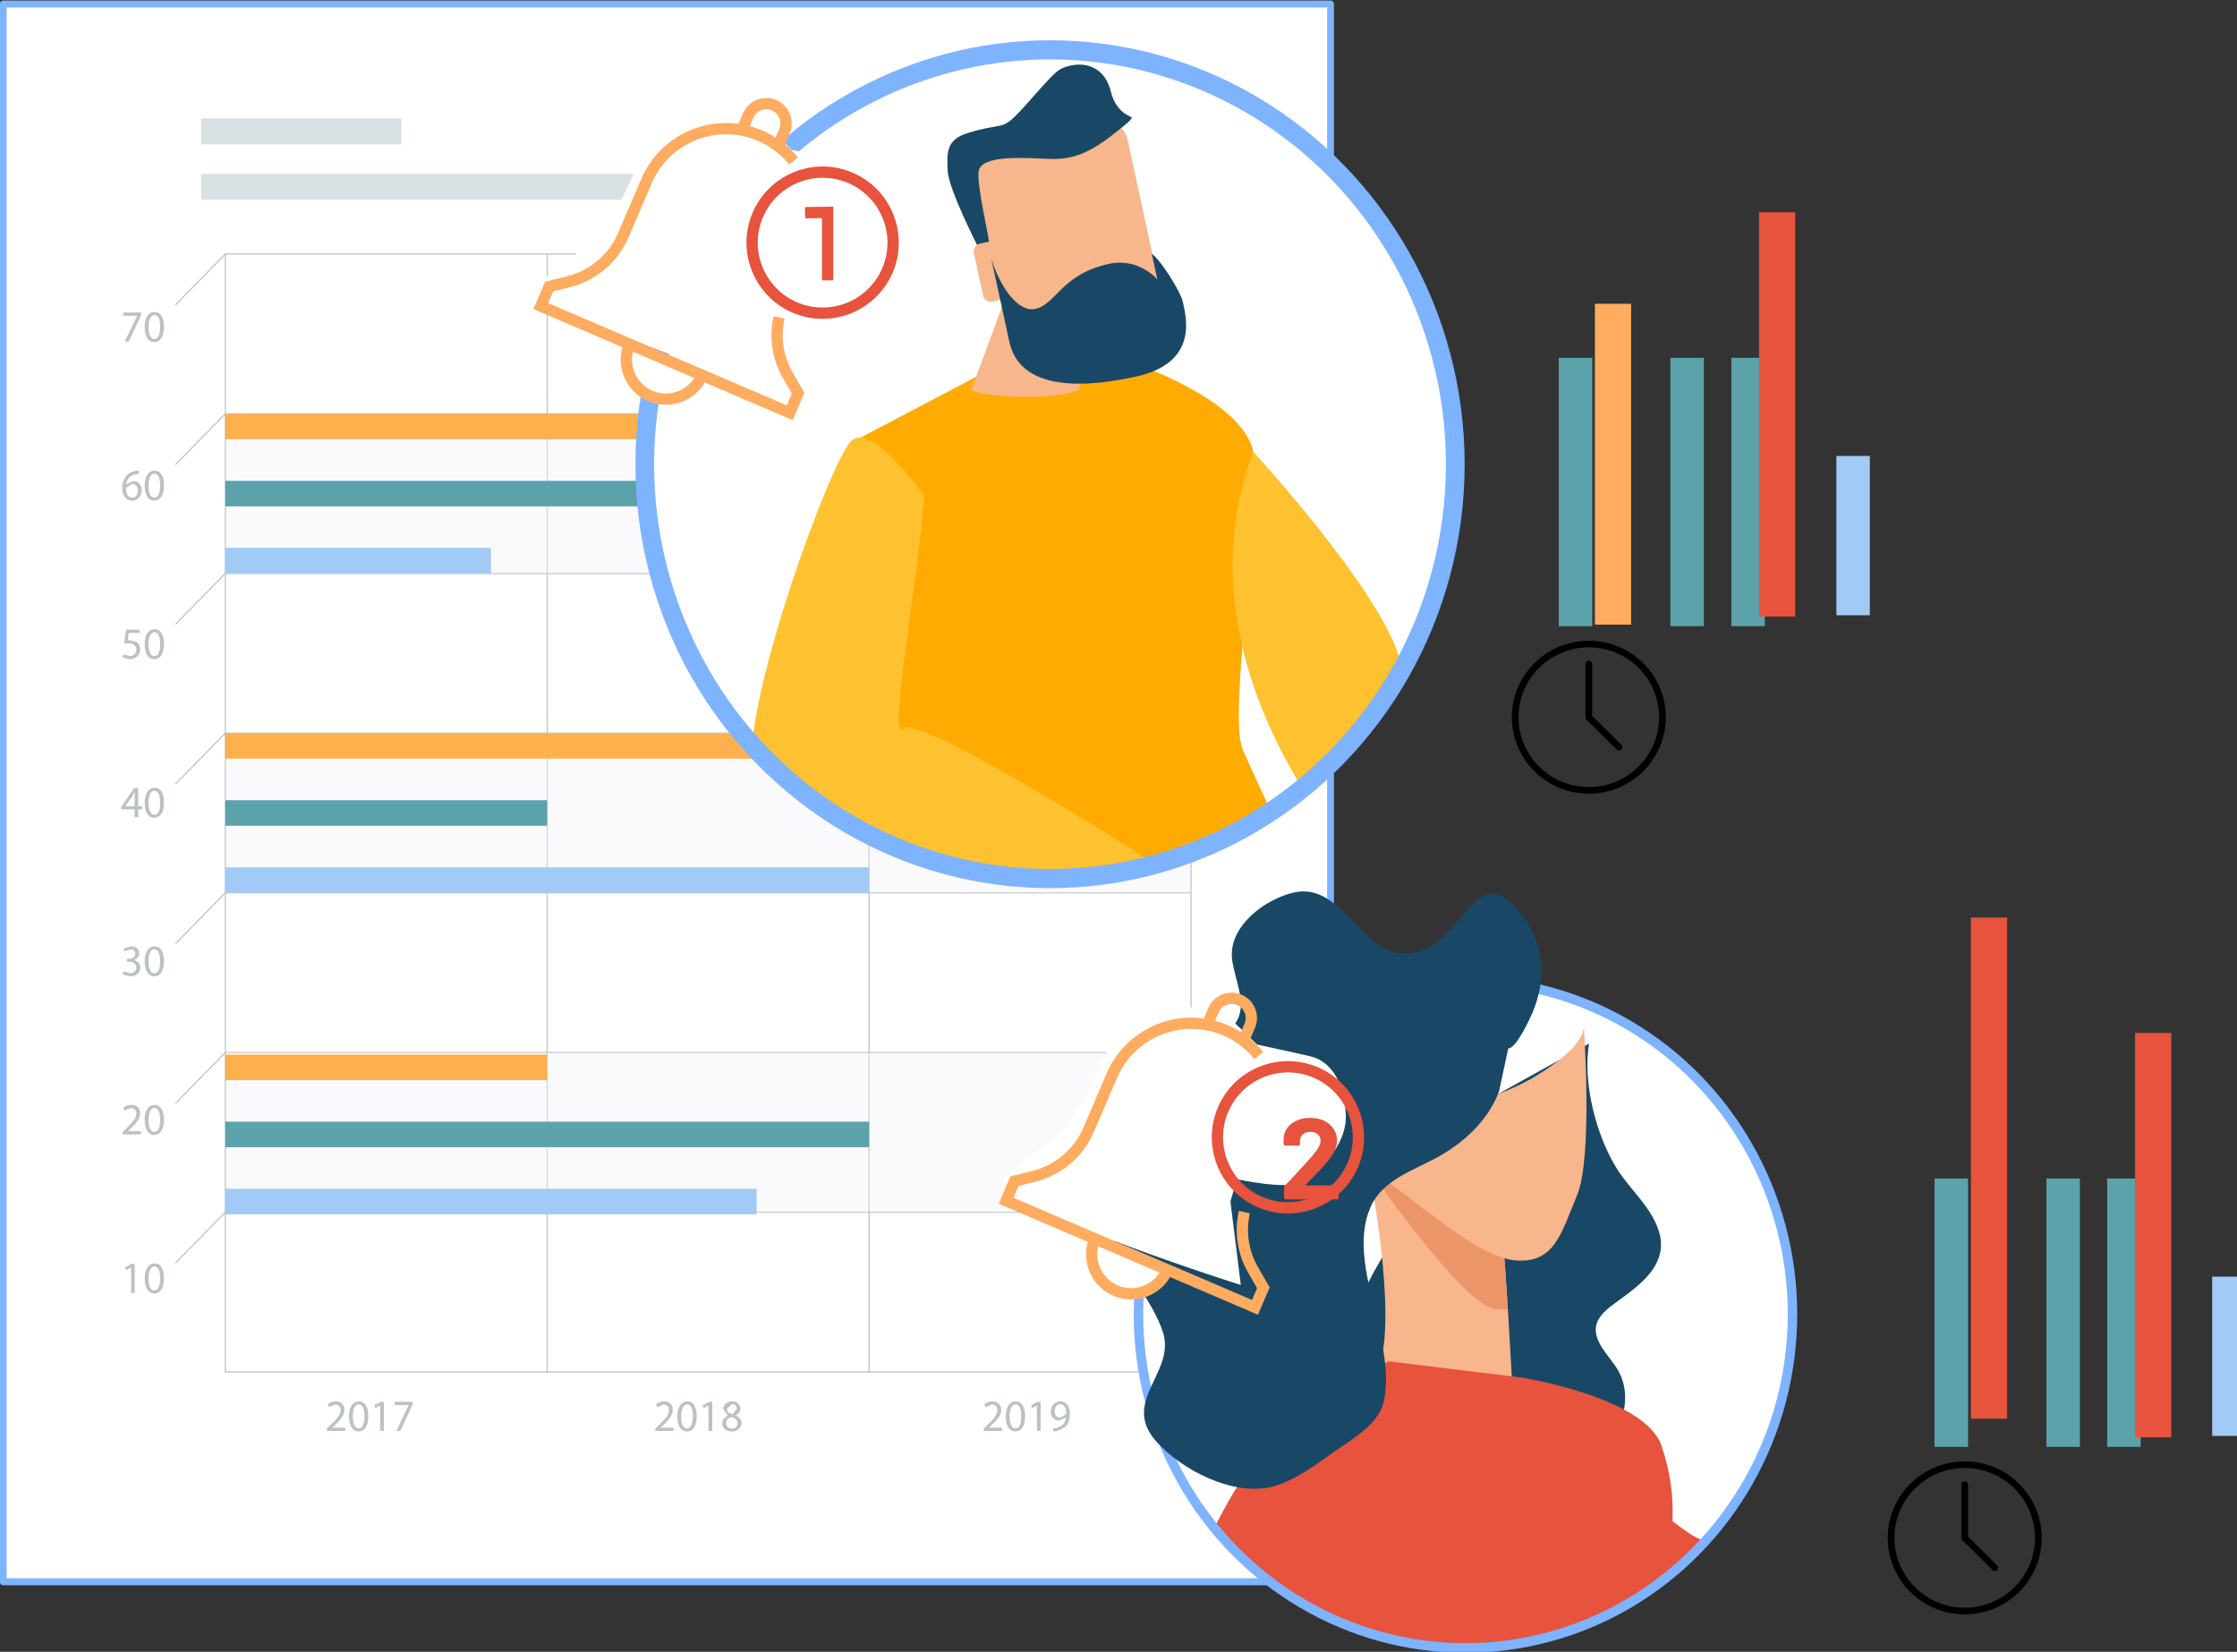 <?xml version="1.0" encoding="UTF-8" standalone="no"?>
<!DOCTYPE svg PUBLIC "-//W3C//DTD SVG 1.1//EN" "http://www.w3.org/Graphics/SVG/1.1/DTD/svg11.dtd">
<svg width="100%" height="100%" viewBox="0 0 1112 821" version="1.1" xmlns="http://www.w3.org/2000/svg" xmlns:xlink="http://www.w3.org/1999/xlink" xml:space="preserve" xmlns:serif="http://www.serif.com/" style="fill-rule:evenodd;clip-rule:evenodd;stroke-linejoin:round;stroke-miterlimit:2;">
    <rect x="0" y="0" width="1112" height="821" fill="#333333" stroke="none"/>
    <g transform="matrix(1,0,0,1,-46830.2,-30165.7)">
        <g transform="matrix(1,0,0,1,44997.1,29396.6)">
            <g transform="matrix(0.571,0,0,0.583,1657.82,1325.48)">
                <g>
                    <g transform="matrix(31.289,0,0,31.289,-15120.2,-15381.6)">
                        <rect x="493.143" y="461.206" width="36.931" height="42.989" style="fill:white;fill-rule:nonzero;stroke:rgb(126,179,255);stroke-width:0.19px;"/>
                    </g>
                    <g transform="matrix(31.289,0,0,31.289,-15120.2,-15381.6)">
                        <rect x="498.651" y="465.832" width="17.206" height="0.707" style="fill:rgb(217,225,228);fill-rule:nonzero;"/>
                    </g>
                    <g transform="matrix(31.289,0,0,31.289,-15120.2,-15381.6)">
                        <rect x="498.651" y="464.323" width="5.574" height="0.708" style="fill:rgb(217,225,228);fill-rule:nonzero;"/>
                    </g>
                    <g transform="matrix(31.289,0,0,31.289,-15120.2,-15381.6)">
                        <path d="M499.323,468.018L499.323,468.035L526.176,468.035L526.176,498.462L499.339,498.462L499.339,468.018L499.323,468.018L499.323,468.035L499.323,468.018L499.307,468.018L499.307,498.495L526.208,498.495L526.208,468.002L499.307,468.002L499.307,468.018L499.323,468.018Z" style="fill:rgb(186,194,198);fill-rule:nonzero;"/>
                    </g>
                    <g transform="matrix(31.289,0,0,31.289,-15120.2,-15381.6)">
                        <path d="M499.323,494.127L499.323,494.143L526.192,494.143L526.192,494.111L499.323,494.111L499.323,494.143L499.323,494.127L499.323,494.143L526.192,494.143L526.192,494.111L499.323,494.111L499.323,494.143L499.323,494.127Z" style="fill:rgb(186,194,198);fill-rule:nonzero;"/>
                    </g>
                    <g transform="matrix(31.289,0,0,31.289,-15120.2,-15381.6)">
                        <path d="M499.323,489.776L499.323,489.792L526.192,489.792L526.192,489.76L499.323,489.76L499.323,489.792L499.323,489.776L499.323,489.792L526.192,489.792L526.192,489.76L499.323,489.76L499.323,489.792L499.323,489.776Z" style="fill:rgb(186,194,198);fill-rule:nonzero;"/>
                    </g>
                    <g transform="matrix(31.289,0,0,31.289,-15120.2,-15381.6)">
                        <path d="M499.323,485.425L499.323,485.441L526.192,485.441L526.192,485.409L499.323,485.409L499.323,485.441L499.323,485.425L499.323,485.441L526.192,485.441L526.192,485.409L499.323,485.409L499.323,485.441L499.323,485.425Z" style="fill:rgb(186,194,198);fill-rule:nonzero;"/>
                    </g>
                    <g transform="matrix(31.289,0,0,31.289,-15120.2,-15381.6)">
                        <path d="M499.323,481.073L499.323,481.089L526.192,481.089L526.192,481.057L499.323,481.057L499.323,481.089L499.323,481.073L499.323,481.089L526.192,481.089L526.192,481.057L499.323,481.057L499.323,481.089L499.323,481.073Z" style="fill:rgb(186,194,198);fill-rule:nonzero;"/>
                    </g>
                    <g transform="matrix(31.289,0,0,31.289,-15120.2,-15381.6)">
                        <path d="M499.323,476.722L499.323,476.738L526.192,476.738L526.192,476.706L499.323,476.706L499.323,476.738L499.323,476.722L499.323,476.738L526.192,476.738L526.192,476.706L499.323,476.706L499.323,476.738L499.323,476.722Z" style="fill:rgb(186,194,198);fill-rule:nonzero;"/>
                    </g>
                    <g transform="matrix(31.289,0,0,31.289,-15120.2,-15381.6)">
                        <path d="M499.323,472.37L499.323,472.386L526.192,472.386L526.192,472.354L499.323,472.354L499.323,472.386L499.323,472.37L499.323,472.386L526.192,472.386L526.192,472.354L499.323,472.354L499.323,472.386L499.323,472.37Z" style="fill:rgb(186,194,198);fill-rule:nonzero;"/>
                    </g>
                    <g transform="matrix(31.289,0,0,31.289,-15120.2,-15381.6)">
                        <path d="M517.236,468.018L517.219,468.018L517.219,498.479L517.252,498.479L517.252,468.018L517.219,468.018L517.236,468.018L517.219,468.018L517.219,498.479L517.252,498.479L517.252,468.018L517.219,468.018L517.236,468.018Z" style="fill:rgb(186,194,198);fill-rule:nonzero;"/>
                    </g>
                    <g transform="matrix(31.289,0,0,31.289,-15120.2,-15381.6)">
                        <path d="M508.279,468.018L508.263,468.018L508.263,498.479L508.295,498.479L508.295,468.018L508.263,468.018L508.279,468.018L508.263,468.018L508.263,498.479L508.295,498.479L508.295,468.018L508.263,468.018L508.279,468.018Z" style="fill:rgb(186,194,198);fill-rule:nonzero;"/>
                    </g>
                    <g transform="matrix(31.289,0,0,31.289,-15120.2,-15381.6)">
                        <path d="M499.323,468.019L499.311,468.007L497.922,469.397L497.945,469.42L499.334,468.03L499.311,468.007L499.323,468.019L499.311,468.007L497.922,469.397L497.945,469.42L499.334,468.03L499.311,468.007L499.323,468.019Z" style="fill:rgb(186,194,198);fill-rule:nonzero;"/>
                    </g>
                    <g transform="matrix(31.289,0,0,31.289,-15120.2,-15381.6)">
                        <path d="M499.323,472.37L499.311,472.359L497.922,473.748L497.944,473.771L499.334,472.382L499.311,472.359L499.323,472.37L499.311,472.359L497.922,473.748L497.944,473.771L499.334,472.382L499.311,472.359L499.323,472.37Z" style="fill:rgb(186,194,198);fill-rule:nonzero;"/>
                    </g>
                    <g transform="matrix(31.289,0,0,31.289,-15120.2,-15381.6)">
                        <path d="M499.323,476.722L499.311,476.71L497.922,478.1L497.944,478.123L499.334,476.733L499.311,476.71L499.323,476.722L499.311,476.71L497.922,478.1L497.944,478.123L499.334,476.733L499.311,476.71L499.323,476.722Z" style="fill:rgb(186,194,198);fill-rule:nonzero;"/>
                    </g>
                    <g transform="matrix(31.289,0,0,31.289,-15120.2,-15381.6)">
                        <path d="M499.323,481.073L499.311,481.062L497.922,482.452L497.944,482.474L499.334,481.085L499.311,481.062L499.323,481.073L499.311,481.062L497.922,482.452L497.944,482.474L499.334,481.085L499.311,481.062L499.323,481.073Z" style="fill:rgb(186,194,198);fill-rule:nonzero;"/>
                    </g>
                    <g transform="matrix(31.289,0,0,31.289,-15120.2,-15381.6)">
                        <path d="M499.323,485.425L499.311,485.413L497.922,486.803L497.944,486.826L499.334,485.436L499.311,485.413L499.323,485.425L499.311,485.413L497.922,486.803L497.944,486.826L499.334,485.436L499.311,485.413L499.323,485.425Z" style="fill:rgb(186,194,198);fill-rule:nonzero;"/>
                    </g>
                    <g transform="matrix(31.289,0,0,31.289,-15120.2,-15381.6)">
                        <path d="M499.323,489.776L499.311,489.765L497.922,491.154L497.944,491.177L499.334,489.788L499.311,489.765L499.323,489.776L499.311,489.765L497.922,491.154L497.944,491.177L499.334,489.788L499.311,489.765L499.323,489.776Z" style="fill:rgb(186,194,198);fill-rule:nonzero;"/>
                    </g>
                    <g transform="matrix(31.289,0,0,31.289,-15120.2,-15381.6)">
                        <path d="M499.323,494.127L499.311,494.116L497.922,495.505L497.944,495.528L499.334,494.138L499.311,494.116L499.323,494.127L499.311,494.116L497.922,495.505L497.944,495.528L499.334,494.138L499.311,494.116L499.323,494.127Z" style="fill:rgb(186,194,198);fill-rule:nonzero;"/>
                    </g>
                    <g transform="matrix(31.289,0,0,31.289,-15120.2,-15381.6)">
                        <path d="M496.7,495.635L496.697,495.635L496.56,495.709L496.539,495.627L496.712,495.534L496.804,495.534L496.804,496.328L496.7,496.328L496.7,495.635Z" style="fill:rgb(186,194,198);fill-rule:nonzero;"/>
                    </g>
                    <g transform="matrix(31.289,0,0,31.289,-15120.2,-15381.6)">
                        <path d="M497.187,495.935C497.187,496.142 497.25,496.259 497.348,496.259C497.458,496.259 497.51,496.13 497.51,495.928C497.51,495.732 497.46,495.604 497.349,495.604C497.255,495.604 497.187,495.719 497.187,495.935ZM497.617,495.923C497.617,496.192 497.517,496.342 497.341,496.342C497.187,496.342 497.082,496.196 497.079,495.934C497.079,495.668 497.194,495.521 497.355,495.521C497.522,495.521 497.617,495.67 497.617,495.923Z" style="fill:rgb(186,194,198);fill-rule:nonzero;"/>
                    </g>
                    <g transform="matrix(31.289,0,0,31.289,-15120.2,-15381.6)">
                        <path d="M496.467,492.008L496.467,491.942L496.551,491.86C496.754,491.668 496.845,491.565 496.846,491.445C496.846,491.365 496.808,491.29 496.689,491.29L496.521,491.357L496.486,491.282C496.542,491.235 496.62,491.201 496.711,491.201C496.882,491.201 496.954,491.318 496.954,491.432C496.954,491.578 496.848,491.697 496.68,491.858L496.617,491.917L496.617,491.919L496.974,491.919L496.974,492.008L496.467,492.008Z" style="fill:rgb(186,194,198);fill-rule:nonzero;"/>
                    </g>
                    <g transform="matrix(31.289,0,0,31.289,-15120.2,-15381.6)">
                        <path d="M497.187,491.615C497.187,491.821 497.25,491.938 497.348,491.938C497.458,491.938 497.51,491.811 497.51,491.607C497.51,491.412 497.46,491.284 497.349,491.284C497.255,491.284 497.187,491.399 497.187,491.615ZM497.617,491.603C497.617,491.873 497.517,492.021 497.341,492.021C497.187,492.021 497.082,491.876 497.079,491.614C497.079,491.348 497.194,491.201 497.355,491.201C497.522,491.201 497.617,491.351 497.617,491.603Z" style="fill:rgb(186,194,198);fill-rule:nonzero;"/>
                    </g>
                    <g transform="matrix(31.289,0,0,31.289,-15120.2,-15381.6)">
                        <path d="M496.492,487.563L496.668,487.613C496.806,487.613 496.849,487.525 496.848,487.46C496.846,487.349 496.746,487.301 496.643,487.301L496.583,487.301L496.583,487.221L496.643,487.221C496.721,487.221 496.82,487.181 496.82,487.086C496.82,487.022 496.779,486.967 496.68,486.967L496.521,487.02L496.494,486.941L496.701,486.88C496.857,486.88 496.928,486.973 496.928,487.069C496.928,487.151 496.879,487.221 496.782,487.256L496.782,487.259C496.879,487.278 496.958,487.352 496.958,487.462C496.958,487.589 496.86,487.7 496.669,487.7L496.463,487.646L496.492,487.563Z" style="fill:rgb(186,194,198);fill-rule:nonzero;"/>
                    </g>
                    <g transform="matrix(31.289,0,0,31.289,-15120.2,-15381.6)">
                        <path d="M497.187,487.294C497.187,487.5 497.25,487.617 497.348,487.617C497.458,487.617 497.51,487.489 497.51,487.286C497.51,487.091 497.46,486.963 497.349,486.963C497.255,486.963 497.187,487.078 497.187,487.294ZM497.617,487.281C497.617,487.552 497.517,487.7 497.341,487.7C497.187,487.7 497.082,487.555 497.079,487.293C497.079,487.026 497.194,486.88 497.355,486.88C497.522,486.88 497.617,487.029 497.617,487.281Z" style="fill:rgb(186,194,198);fill-rule:nonzero;"/>
                    </g>
                    <g transform="matrix(31.289,0,0,31.289,-15120.2,-15381.6)">
                        <path d="M496.799,483.066L496.799,482.802L496.803,482.677L496.799,482.677L496.733,482.794L496.539,483.063L496.539,483.066L496.799,483.066ZM496.799,483.366L496.799,483.15L496.43,483.15L496.43,483.08L496.784,482.573L496.9,482.573L496.9,483.066L497.011,483.066L497.011,483.15L496.9,483.15L496.9,483.366L496.799,483.366Z" style="fill:rgb(186,194,198);fill-rule:nonzero;"/>
                    </g>
                    <g transform="matrix(31.289,0,0,31.289,-15120.2,-15381.6)">
                        <path d="M497.187,482.974C497.187,483.18 497.25,483.297 497.348,483.297C497.458,483.297 497.51,483.169 497.51,482.966C497.51,482.771 497.46,482.643 497.349,482.643C497.255,482.643 497.187,482.758 497.187,482.974ZM497.617,482.961C497.617,483.231 497.517,483.38 497.341,483.38C497.187,483.38 497.082,483.234 497.079,482.973C497.079,482.706 497.194,482.56 497.355,482.56C497.522,482.56 497.617,482.709 497.617,482.961Z" style="fill:rgb(186,194,198);fill-rule:nonzero;"/>
                    </g>
                    <g transform="matrix(31.289,0,0,31.289,-15120.2,-15381.6)">
                        <path d="M496.94,478.343L496.638,478.343L496.607,478.547L496.672,478.542L496.843,478.585C496.905,478.62 496.957,478.688 496.957,478.789C496.957,478.943 496.833,479.06 496.661,479.06L496.463,479.011L496.49,478.929L496.66,478.973C496.761,478.973 496.848,478.907 496.848,478.801C496.846,478.698 496.778,478.625 496.62,478.625L496.509,478.634L496.561,478.253L496.94,478.253L496.94,478.343Z" style="fill:rgb(186,194,198);fill-rule:nonzero;"/>
                    </g>
                    <g transform="matrix(31.289,0,0,31.289,-15120.2,-15381.6)">
                        <path d="M497.187,478.653C497.187,478.859 497.25,478.977 497.348,478.977C497.458,478.977 497.51,478.849 497.51,478.646C497.51,478.45 497.46,478.322 497.349,478.322C497.255,478.322 497.187,478.438 497.187,478.653ZM497.617,478.641C497.617,478.911 497.517,479.06 497.341,479.06C497.187,479.06 497.082,478.914 497.079,478.652C497.079,478.386 497.194,478.239 497.355,478.239C497.522,478.239 497.617,478.389 497.617,478.641Z" style="fill:rgb(186,194,198);fill-rule:nonzero;"/>
                    </g>
                    <g transform="matrix(31.289,0,0,31.289,-15120.2,-15381.6)">
                        <path d="M496.889,474.466C496.889,474.352 496.825,474.283 496.726,474.283L496.572,474.381L496.56,474.429C496.562,474.56 496.622,474.656 496.734,474.656C496.827,474.656 496.889,474.579 496.889,474.466ZM496.92,474.008L496.839,474.013C496.671,474.041 496.582,474.164 496.563,474.295L496.567,474.295L496.758,474.203C496.899,474.203 496.998,474.305 496.998,474.459C496.998,474.604 496.899,474.739 496.734,474.739C496.564,474.739 496.454,474.607 496.454,474.4C496.454,474.244 496.509,474.121 496.587,474.043C496.654,473.979 496.742,473.938 496.841,473.926L496.92,473.92L496.92,474.008Z" style="fill:rgb(186,194,198);fill-rule:nonzero;"/>
                    </g>
                    <g transform="matrix(31.289,0,0,31.289,-15120.2,-15381.6)">
                        <path d="M497.187,474.332C497.187,474.539 497.25,474.656 497.348,474.656C497.458,474.656 497.51,474.527 497.51,474.325C497.51,474.13 497.46,474.002 497.349,474.002C497.255,474.002 497.187,474.116 497.187,474.332ZM497.617,474.32C497.617,474.59 497.517,474.739 497.341,474.739C497.187,474.739 497.082,474.594 497.079,474.331C497.079,474.065 497.194,473.919 497.355,473.919C497.522,473.919 497.617,474.067 497.617,474.32Z" style="fill:rgb(186,194,198);fill-rule:nonzero;"/>
                    </g>
                    <g transform="matrix(31.289,0,0,31.289,-15120.2,-15381.6)">
                        <path d="M496.982,469.611L496.982,469.682L496.637,470.404L496.525,470.404L496.87,469.703L496.87,469.7L496.481,469.7L496.481,469.611L496.982,469.611Z" style="fill:rgb(186,194,198);fill-rule:nonzero;"/>
                    </g>
                    <g transform="matrix(31.289,0,0,31.289,-15120.2,-15381.6)">
                        <path d="M497.187,470.012C497.187,470.218 497.25,470.335 497.348,470.335C497.458,470.335 497.51,470.207 497.51,470.004C497.51,469.809 497.46,469.681 497.349,469.681C497.255,469.681 497.187,469.796 497.187,470.012ZM497.617,469.999C497.617,470.27 497.517,470.418 497.341,470.418C497.187,470.418 497.082,470.272 497.079,470.011C497.079,469.744 497.194,469.598 497.355,469.598C497.522,469.598 497.617,469.747 497.617,469.999Z" style="fill:rgb(186,194,198);fill-rule:nonzero;"/>
                    </g>
                    <g transform="matrix(31.289,0,0,31.289,-15120.2,-15381.6)">
                        <path d="M502.151,500.087L502.151,500.021L502.235,499.939C502.438,499.746 502.529,499.644 502.531,499.524C502.531,499.443 502.492,499.369 502.374,499.369L502.205,499.437L502.171,499.36C502.226,499.314 502.304,499.28 502.396,499.28C502.566,499.28 502.638,499.397 502.638,499.511C502.638,499.657 502.532,499.775 502.365,499.937L502.301,499.995L502.301,499.998L502.658,499.998L502.658,500.087L502.151,500.087Z" style="fill:rgb(186,194,198);fill-rule:nonzero;"/>
                    </g>
                    <g transform="matrix(31.289,0,0,31.289,-15120.2,-15381.6)">
                        <path d="M502.871,499.693C502.871,499.9 502.934,500.018 503.032,500.018C503.142,500.018 503.194,499.889 503.194,499.687C503.194,499.491 503.145,499.363 503.033,499.363C502.939,499.363 502.871,499.478 502.871,499.693ZM503.302,499.682C503.302,499.951 503.202,500.101 503.026,500.101C502.871,500.101 502.766,499.955 502.763,499.692C502.763,499.427 502.878,499.28 503.039,499.28C503.207,499.28 503.302,499.429 503.302,499.682Z" style="fill:rgb(186,194,198);fill-rule:nonzero;"/>
                    </g>
                    <g transform="matrix(31.289,0,0,31.289,-15120.2,-15381.6)">
                        <path d="M503.631,499.394L503.629,499.394L503.491,499.468L503.47,499.386L503.643,499.293L503.735,499.293L503.735,500.087L503.631,500.087L503.631,499.394Z" style="fill:rgb(186,194,198);fill-rule:nonzero;"/>
                    </g>
                    <g transform="matrix(31.289,0,0,31.289,-15120.2,-15381.6)">
                        <path d="M504.537,499.293L504.537,499.364L504.191,500.087L504.08,500.087L504.424,499.385L504.424,499.383L504.036,499.383L504.036,499.293L504.537,499.293Z" style="fill:rgb(186,194,198);fill-rule:nonzero;"/>
                    </g>
                    <g transform="matrix(31.289,0,0,31.289,-15120.2,-15381.6)">
                        <path d="M511.288,500.087L511.288,500.021L511.373,499.939C511.575,499.746 511.667,499.644 511.668,499.524C511.668,499.443 511.629,499.369 511.511,499.369L511.342,499.437L511.308,499.36C511.363,499.314 511.441,499.28 511.533,499.28C511.704,499.28 511.775,499.397 511.775,499.511C511.775,499.657 511.669,499.775 511.502,499.937L511.438,499.995L511.438,499.998L511.795,499.998L511.795,500.087L511.288,500.087Z" style="fill:rgb(186,194,198);fill-rule:nonzero;"/>
                    </g>
                    <g transform="matrix(31.289,0,0,31.289,-15120.2,-15381.6)">
                        <path d="M512.008,499.693C512.008,499.9 512.07,500.018 512.169,500.018C512.279,500.018 512.331,499.889 512.331,499.687C512.331,499.491 512.281,499.363 512.169,499.363C512.076,499.363 512.008,499.478 512.008,499.693ZM512.439,499.682C512.439,499.951 512.339,500.101 512.163,500.101C512.008,500.101 511.903,499.955 511.9,499.692C511.9,499.427 512.016,499.28 512.176,499.28C512.344,499.28 512.439,499.429 512.439,499.682Z" style="fill:rgb(186,194,198);fill-rule:nonzero;"/>
                    </g>
                    <g transform="matrix(31.289,0,0,31.289,-15120.2,-15381.6)">
                        <path d="M512.768,499.394L512.766,499.394L512.628,499.468L512.607,499.386L512.78,499.293L512.872,499.293L512.872,500.087L512.768,500.087L512.768,499.394Z" style="fill:rgb(186,194,198);fill-rule:nonzero;"/>
                    </g>
                    <g transform="matrix(31.289,0,0,31.289,-15120.2,-15381.6)">
                        <path d="M513.28,499.483C513.28,499.563 513.34,499.605 513.432,499.63L513.552,499.486C513.552,499.423 513.515,499.356 513.418,499.356L513.28,499.483ZM513.576,499.881C513.576,499.784 513.508,499.737 513.401,499.707C513.309,499.734 513.258,499.795 513.258,499.871C513.255,499.951 513.315,500.022 513.417,500.022C513.513,500.022 513.576,499.962 513.576,499.881ZM513.149,499.886C513.149,499.785 513.208,499.715 513.306,499.673L513.305,499.669L513.179,499.491C513.179,499.365 513.284,499.28 513.425,499.28C513.578,499.28 513.655,499.376 513.655,499.476C513.655,499.542 513.622,499.614 513.525,499.661L513.525,499.664C513.624,499.703 513.685,499.773 513.685,499.869C513.685,500.008 513.565,500.101 513.414,500.101C513.249,500.101 513.149,500.001 513.149,499.886Z" style="fill:rgb(186,194,198);fill-rule:nonzero;"/>
                    </g>
                    <g transform="matrix(31.289,0,0,31.289,-15120.2,-15381.6)">
                        <path d="M520.425,500.087L520.425,500.021L520.508,499.939C520.711,499.746 520.804,499.644 520.805,499.524C520.805,499.443 520.766,499.369 520.646,499.369L520.479,499.437L520.445,499.36C520.5,499.314 520.578,499.28 520.669,499.28C520.84,499.28 520.912,499.397 520.912,499.511C520.912,499.657 520.806,499.775 520.638,499.937L520.575,499.995L520.575,499.998L520.932,499.998L520.932,500.087L520.425,500.087Z" style="fill:rgb(186,194,198);fill-rule:nonzero;"/>
                    </g>
                    <g transform="matrix(31.289,0,0,31.289,-15120.2,-15381.6)">
                        <path d="M521.145,499.693C521.145,499.9 521.208,500.018 521.306,500.018C521.416,500.018 521.468,499.889 521.468,499.687C521.468,499.491 521.418,499.363 521.307,499.363C521.213,499.363 521.145,499.478 521.145,499.693ZM521.576,499.682C521.576,499.951 521.476,500.101 521.3,500.101C521.145,500.101 521.039,499.955 521.038,499.692C521.038,499.427 521.151,499.28 521.313,499.28C521.479,499.28 521.576,499.429 521.576,499.682Z" style="fill:rgb(186,194,198);fill-rule:nonzero;"/>
                    </g>
                    <g transform="matrix(31.289,0,0,31.289,-15120.2,-15381.6)">
                        <path d="M521.905,499.394L521.903,499.394L521.765,499.468L521.744,499.386L521.917,499.293L522.008,499.293L522.008,500.087L521.905,500.087L521.905,499.394Z" style="fill:rgb(186,194,198);fill-rule:nonzero;"/>
                    </g>
                    <g transform="matrix(31.289,0,0,31.289,-15120.2,-15381.6)">
                        <path d="M522.396,499.555C522.396,499.653 522.456,499.723 522.549,499.723L522.705,499.64L522.715,499.601C522.715,499.466 522.664,499.361 522.552,499.361C522.461,499.361 522.396,499.442 522.396,499.555ZM522.357,500.011L522.443,500.008L522.61,499.931C522.663,499.883 522.7,499.813 522.715,499.72L522.711,499.72L522.525,499.805C522.382,499.805 522.291,499.697 522.291,499.562C522.291,499.412 522.399,499.28 522.562,499.28C522.724,499.28 522.823,499.412 522.823,499.614C522.823,499.789 522.765,499.911 522.687,499.986L522.456,500.093L522.357,500.099L522.357,500.011Z" style="fill:rgb(186,194,198);fill-rule:nonzero;"/>
                    </g>
                    <g transform="matrix(31.289,0,0,31.289,-15120.2,-15381.6)">
                        <rect x="517.252" y="472.386" width="8.924" height="4.32" style="fill:rgb(250,250,253);fill-rule:nonzero;"/>
                    </g>
                    <g transform="matrix(31.289,0,0,31.289,-15120.2,-15381.6)">
                        <path d="M526.192,476.722L526.192,476.706L526.176,476.706L526.176,472.386L526.192,472.386L526.192,472.37L526.192,476.722Z" style="fill:rgb(210,215,217);fill-rule:nonzero;"/>
                    </g>
                    <g transform="matrix(31.289,0,0,31.289,-15120.2,-15381.6)">
                        <path d="M517.219,476.706L508.295,476.706L508.295,472.386L517.219,472.386L517.219,476.706ZM508.263,476.706L499.339,476.706L499.339,472.386L508.263,472.386L508.263,476.706Z" style="fill:rgb(250,250,253);fill-rule:nonzero;"/>
                    </g>
                    <g transform="matrix(31.289,0,0,31.289,-15120.2,-15381.6)">
                        <path d="M499.339,476.706L499.323,476.706L499.323,472.393L499.329,472.386L499.339,472.386L499.339,476.706Z" style="fill:rgb(210,215,217);fill-rule:nonzero;"/>
                    </g>
                    <g transform="matrix(31.289,0,0,31.289,-15120.2,-15381.6)">
                        <path d="M526.192,476.722L517.252,476.722L517.252,476.706L526.192,476.706L526.192,476.722ZM517.219,476.722L508.295,476.722L508.295,476.706L517.219,476.706L517.219,476.722ZM508.263,476.722L499.323,476.722L499.323,476.706L508.263,476.706L508.263,476.722Z" style="fill:rgb(210,215,217);fill-rule:nonzero;"/>
                    </g>
                    <g transform="matrix(31.289,0,0,31.289,-15120.2,-15381.6)">
                        <path d="M526.192,472.386L517.252,472.386L517.252,472.37L526.192,472.37L526.192,472.386ZM517.219,472.386L508.295,472.386L508.295,472.37L517.219,472.37L517.219,472.386ZM508.263,472.386L499.329,472.386L499.334,472.382L499.323,472.37L508.263,472.37L508.263,472.386Z" style="fill:rgb(210,215,217);fill-rule:nonzero;"/>
                    </g>
                    <g transform="matrix(31.289,0,0,31.289,-15120.2,-15381.6)">
                        <path d="M517.252,476.722L517.219,476.722L517.219,472.37L517.252,472.37L517.252,476.722Z" style="fill:rgb(210,215,217);fill-rule:nonzero;"/>
                    </g>
                    <g transform="matrix(31.289,0,0,31.289,-15120.2,-15381.6)">
                        <path d="M508.295,476.722L508.263,476.722L508.263,472.37L508.295,472.37L508.295,476.722Z" style="fill:rgb(210,215,217);fill-rule:nonzero;"/>
                    </g>
                    <g transform="matrix(31.289,0,0,31.289,-15120.2,-15381.6)">
                        <path d="M499.323,472.393L499.323,472.37L499.334,472.382L499.329,472.386L499.323,472.393Z" style="fill:rgb(210,215,217);fill-rule:nonzero;"/>
                    </g>
                    <g transform="matrix(31.289,0,0,31.289,-15120.2,-15381.6)">
                        <rect x="517.252" y="481.089" width="8.924" height="4.32" style="fill:rgb(250,250,253);fill-rule:nonzero;"/>
                    </g>
                    <g transform="matrix(31.289,0,0,31.289,-15120.2,-15381.6)">
                        <path d="M526.192,485.425L526.192,485.409L526.176,485.409L526.176,481.089L526.192,481.089L526.192,481.073L526.192,485.425Z" style="fill:rgb(210,215,217);fill-rule:nonzero;"/>
                    </g>
                    <g transform="matrix(31.289,0,0,31.289,-15120.2,-15381.6)">
                        <path d="M526.192,485.425L517.252,485.425L517.252,485.409L526.192,485.409L526.192,485.425Z" style="fill:rgb(210,215,217);fill-rule:nonzero;"/>
                    </g>
                    <g transform="matrix(31.289,0,0,31.289,-15120.2,-15381.6)">
                        <path d="M526.192,481.089L517.252,481.089L517.252,481.073L526.192,481.073L526.192,481.089Z" style="fill:rgb(210,215,217);fill-rule:nonzero;"/>
                    </g>
                    <g transform="matrix(31.289,0,0,31.289,-15120.2,-15381.6)">
                        <rect x="508.295" y="481.089" width="8.924" height="4.32" style="fill:rgb(250,250,253);fill-rule:nonzero;"/>
                    </g>
                    <g transform="matrix(31.289,0,0,31.289,-15120.2,-15381.6)">
                        <rect x="508.295" y="485.409" width="8.924" height="0.016" style="fill:rgb(210,215,217);fill-rule:nonzero;"/>
                    </g>
                    <g transform="matrix(31.289,0,0,31.289,-15120.2,-15381.6)">
                        <rect x="508.295" y="481.073" width="8.924" height="0.016" style="fill:rgb(210,215,217);fill-rule:nonzero;"/>
                    </g>
                    <g transform="matrix(31.289,0,0,31.289,-15120.2,-15381.6)">
                        <rect x="499.339" y="481.089" width="8.924" height="4.32" style="fill:rgb(250,250,253);fill-rule:nonzero;"/>
                    </g>
                    <g transform="matrix(31.289,0,0,31.289,-15120.2,-15381.6)">
                        <path d="M499.339,485.409L499.323,485.409L499.323,481.096L499.329,481.089L499.339,481.089L499.339,485.409Z" style="fill:rgb(210,215,217);fill-rule:nonzero;"/>
                    </g>
                    <g transform="matrix(31.289,0,0,31.289,-15120.2,-15381.6)">
                        <path d="M508.263,485.425L499.323,485.425L499.323,485.409L508.263,485.409L508.263,485.425Z" style="fill:rgb(210,215,217);fill-rule:nonzero;"/>
                    </g>
                    <g transform="matrix(31.289,0,0,31.289,-15120.2,-15381.6)">
                        <path d="M508.263,481.089L499.329,481.089L499.334,481.085L499.323,481.073L508.263,481.073L508.263,481.089Z" style="fill:rgb(210,215,217);fill-rule:nonzero;"/>
                    </g>
                    <g transform="matrix(31.289,0,0,31.289,-15120.2,-15381.6)">
                        <path d="M517.252,485.425L517.219,485.425L517.219,481.073L517.252,481.073L517.252,485.425Z" style="fill:rgb(210,215,217);fill-rule:nonzero;"/>
                    </g>
                    <g transform="matrix(31.289,0,0,31.289,-15120.2,-15381.6)">
                        <path d="M508.295,485.425L508.263,485.425L508.263,481.073L508.295,481.073L508.295,485.425Z" style="fill:rgb(210,215,217);fill-rule:nonzero;"/>
                    </g>
                    <g transform="matrix(31.289,0,0,31.289,-15120.2,-15381.6)">
                        <path d="M499.323,481.096L499.323,481.073L499.334,481.085L499.329,481.089L499.323,481.096Z" style="fill:rgb(210,215,217);fill-rule:nonzero;"/>
                    </g>
                    <g transform="matrix(31.289,0,0,31.289,-15120.2,-15381.6)">
                        <rect x="517.252" y="489.792" width="8.924" height="4.319" style="fill:rgb(250,250,253);fill-rule:nonzero;"/>
                    </g>
                    <g transform="matrix(31.289,0,0,31.289,-15120.2,-15381.6)">
                        <path d="M526.192,494.127L526.192,494.111L526.176,494.111L526.176,489.792L526.192,489.792L526.192,489.776L526.192,494.127Z" style="fill:rgb(210,215,217);fill-rule:nonzero;"/>
                    </g>
                    <g transform="matrix(31.289,0,0,31.289,-15120.2,-15381.6)">
                        <path d="M526.192,494.127L517.252,494.127L517.252,494.111L526.192,494.111L526.192,494.127Z" style="fill:rgb(210,215,217);fill-rule:nonzero;"/>
                    </g>
                    <g transform="matrix(31.289,0,0,31.289,-15120.2,-15381.6)">
                        <path d="M526.192,489.792L517.252,489.792L517.252,489.776L526.192,489.776L526.192,489.792Z" style="fill:rgb(210,215,217);fill-rule:nonzero;"/>
                    </g>
                    <g transform="matrix(31.289,0,0,31.289,-15120.2,-15381.6)">
                        <rect x="508.295" y="489.792" width="8.924" height="4.319" style="fill:rgb(250,250,253);fill-rule:nonzero;"/>
                    </g>
                    <g transform="matrix(31.289,0,0,31.289,-15120.2,-15381.6)">
                        <rect x="508.295" y="494.111" width="8.924" height="0.016" style="fill:rgb(210,215,217);fill-rule:nonzero;"/>
                    </g>
                    <g transform="matrix(31.289,0,0,31.289,-15120.2,-15381.6)">
                        <rect x="508.295" y="489.776" width="8.924" height="0.016" style="fill:rgb(210,215,217);fill-rule:nonzero;"/>
                    </g>
                    <g transform="matrix(31.289,0,0,31.289,-15120.2,-15381.6)">
                        <rect x="499.339" y="489.792" width="8.924" height="4.319" style="fill:rgb(250,250,253);fill-rule:nonzero;"/>
                    </g>
                    <g transform="matrix(31.289,0,0,31.289,-15120.2,-15381.6)">
                        <path d="M499.339,494.111L499.323,494.111L499.323,489.799L499.329,489.792L499.339,489.792L499.339,494.111Z" style="fill:rgb(210,215,217);fill-rule:nonzero;"/>
                    </g>
                    <g transform="matrix(31.289,0,0,31.289,-15120.2,-15381.6)">
                        <path d="M508.263,494.127L499.323,494.127L499.323,494.111L508.263,494.111L508.263,494.127Z" style="fill:rgb(210,215,217);fill-rule:nonzero;"/>
                    </g>
                    <g transform="matrix(31.289,0,0,31.289,-15120.2,-15381.6)">
                        <path d="M508.263,489.792L499.329,489.792L499.334,489.788L499.323,489.776L508.263,489.776L508.263,489.792Z" style="fill:rgb(210,215,217);fill-rule:nonzero;"/>
                    </g>
                    <g transform="matrix(31.289,0,0,31.289,-15120.2,-15381.6)">
                        <path d="M517.252,494.127L517.219,494.127L517.219,489.776L517.252,489.776L517.252,494.127Z" style="fill:rgb(210,215,217);fill-rule:nonzero;"/>
                    </g>
                    <g transform="matrix(31.289,0,0,31.289,-15120.2,-15381.6)">
                        <path d="M508.295,494.127L508.263,494.127L508.263,489.776L508.295,489.776L508.295,494.127Z" style="fill:rgb(210,215,217);fill-rule:nonzero;"/>
                    </g>
                    <g transform="matrix(31.289,0,0,31.289,-15120.2,-15381.6)">
                        <path d="M499.323,489.799L499.323,489.776L499.334,489.788L499.329,489.792L499.323,489.799Z" style="fill:rgb(210,215,217);fill-rule:nonzero;"/>
                    </g>
                    <g transform="matrix(31.289,0,0,31.289,-15120.2,-15381.6)">
                        <rect x="499.323" y="472.37" width="12.074" height="0.694" style="fill:rgb(254,176,76);fill-rule:nonzero;"/>
                    </g>
                    <g transform="matrix(31.289,0,0,31.289,-15120.2,-15381.6)">
                        <rect x="499.323" y="474.198" width="20.741" height="0.696" style="fill:rgb(92,162,171);fill-rule:nonzero;"/>
                    </g>
                    <g transform="matrix(31.289,0,0,31.289,-15120.2,-15381.6)">
                        <rect x="499.323" y="476.026" width="7.392" height="0.696" style="fill:rgb(162,202,246);fill-rule:nonzero;"/>
                    </g>
                    <g transform="matrix(31.289,0,0,31.289,-15120.2,-15381.6)">
                        <rect x="499.323" y="481.073" width="21.794" height="0.695" style="fill:rgb(254,176,76);fill-rule:nonzero;"/>
                    </g>
                    <g transform="matrix(31.289,0,0,31.289,-15120.2,-15381.6)">
                        <rect x="499.323" y="482.901" width="8.956" height="0.696" style="fill:rgb(92,162,171);fill-rule:nonzero;"/>
                    </g>
                    <g transform="matrix(31.289,0,0,31.289,-15120.2,-15381.6)">
                        <rect x="499.323" y="484.729" width="17.913" height="0.696" style="fill:rgb(162,202,246);fill-rule:nonzero;"/>
                    </g>
                    <g transform="matrix(31.289,0,0,31.289,-15120.2,-15381.6)">
                        <rect x="499.323" y="489.832" width="8.956" height="0.695" style="fill:rgb(254,176,76);fill-rule:nonzero;"/>
                    </g>
                    <g transform="matrix(31.289,0,0,31.289,-15120.2,-15381.6)">
                        <rect x="499.323" y="491.66" width="17.913" height="0.695" style="fill:rgb(92,162,171);fill-rule:nonzero;"/>
                    </g>
                    <g transform="matrix(31.289,0,0,31.289,-15120.2,-15381.6)">
                        <rect x="499.323" y="493.489" width="14.784" height="0.695" style="fill:rgb(162,202,246);fill-rule:nonzero;"/>
                    </g>
                </g>
            </g>
            <g transform="matrix(5.861,0,0,5.861,-14829,-9401.85)">
                <g transform="matrix(0.148,0,0,0.151,2728.5,1784.37)">
                    <circle cx="1612.63" cy="413.562" r="187.402" style="fill:white;"/>
                    <clipPath id="_clip1">
                        <circle cx="1612.63" cy="413.562" r="187.402"/>
                    </clipPath>
                    <g clip-path="url(#_clip1)">
                        <g transform="matrix(1.957,0,0,1.921,-3720.81,-3123.23)">
                            <g transform="matrix(1,0,0,1,-13205.6,-5948.17)">
                                <path d="M15967.1,7710.14C15965.2,7721.8 15969.2,7737.02 15975.3,7746.81C15979.3,7753.14 15985.9,7758.42 15987.8,7765.88C15989.9,7774.56 15982.7,7780.19 15976.5,7784.72C15973.9,7786.67 15970.4,7788.75 15969.3,7792.11C15967.9,7796.85 15972.9,7801.4 15975.2,7805C15978.4,7810.01 15978.3,7816.11 15976,7821.43C15967.2,7841.18 15938.1,7834.9 15923.2,7827.07C15919.6,7825.19 15916.2,7823.06 15912.8,7820.9C15907.3,7817.41 15899.2,7813.02 15897,7806.36C15894.5,7798.72 15898.4,7789.79 15901.2,7782.85C15904.7,7774.4 15910.5,7767.28 15914.1,7759.02C15917.4,7751.71 15918.3,7744.4 15919.3,7736.59" style="fill:rgb(25,72,102);"/>
                            </g>
                            <g transform="matrix(7.928,0,0,7.928,-4.713,-3289.99)">
                                <path d="M340.787,641.86C340.787,641.86 341.868,647.267 341.147,649.188C340.426,651.11 346.072,649.669 346.072,649.669C346.072,649.669 345.832,645.225 345.711,644.264C345.591,643.303 340.787,641.86 340.787,641.86Z" style="fill:rgb(247,182,139);fill-rule:nonzero;"/>
                            </g>
                            <g transform="matrix(7.928,0,0,7.928,-4.713,-3289.99)">
                                <path d="M345.711,644.264C345.591,643.303 340.787,641.86 340.787,641.86C340.787,641.86 344.28,646.927 345.471,647.026C345.636,647.04 345.783,647.036 345.918,647.02C345.847,645.878 345.767,644.704 345.711,644.264Z" style="fill:rgb(236,149,104);fill-rule:nonzero;"/>
                            </g>
                            <g transform="matrix(7.928,0,0,7.928,-4.713,-3289.99)">
                                <path d="M348.715,636.455C348.715,636.455 349.075,641.38 348.475,642.822C347.874,644.264 347.634,645.345 346.192,645.225C344.75,645.104 342.468,642.942 341.147,642.102C339.826,641.26 338.864,640.299 339.345,639.098C339.826,637.896 340.426,638.857 340.426,639.218C340.426,639.578 344.15,640.179 347.033,638.377C347.753,637.927 348.835,637.176 348.715,636.455Z" style="fill:rgb(247,182,139);fill-rule:nonzero;"/>
                            </g>
                            <g transform="matrix(7.928,0,0,7.928,-4.713,-3289.99)">
                                <path d="M346.432,649.548C346.432,649.548 350.996,650.269 351.597,652.07C352.197,653.872 351.957,654.953 351.957,655.794C351.957,656.636 346.191,652.791 346.432,649.548Z" style="fill:rgb(231,83,60);fill-rule:nonzero;"/>
                            </g>
                            <g transform="matrix(7.928,0,0,7.928,-4.713,-3289.99)">
                                <path d="M341.506,648.947L346.432,649.548C346.432,649.548 351.957,655.313 353.158,655.555C354.36,655.794 352.741,668.948 353.038,670.729C353.199,671.69 348.714,672.131 346.311,672.492C343.909,672.852 340.545,672.492 340.545,672.492C340.545,672.492 341.747,668.647 340.906,664.684C340.065,660.72 336.341,657.717 337.182,654.953C338.023,652.19 335.62,652.19 341.506,648.947Z" style="fill:rgb(231,83,60);fill-rule:nonzero;"/>
                            </g>
                            <g transform="matrix(7.928,0,0,7.928,-4.713,-3289.99)">
                                <path d="M338.023,652.19C338.023,652.19 339.344,655.914 339.104,658.317C338.864,660.72 338.143,666.605 338.143,666.605C338.143,666.605 336.701,673.453 333.938,672.611C331.176,671.771 331.416,663.963 333.338,659.038C335.26,654.112 337.182,650.989 338.023,652.19Z" style="fill:rgb(231,83,60);fill-rule:nonzero;"/>
                            </g>
                            <g transform="matrix(7.928,0,0,7.928,-4.713,-3289.99)">
                                <path d="M355.138,663.737L351.603,663.539C351.207,663.517 351.019,663.181 351.185,662.792L354.534,654.982C354.701,654.594 355.162,654.294 355.559,654.316L359.093,654.515C359.49,654.537 359.678,654.873 359.512,655.262L356.163,663.071C355.996,663.46 355.535,663.76 355.138,663.737Z" style="fill:rgb(0,62,153);fill-rule:nonzero;"/>
                            </g>
                            <g transform="matrix(7.928,0,0,7.928,-4.713,-3289.99)">
                                <path d="M358.414,659.584L356.913,657.563L354.631,655.437C354.631,655.437 354.34,655.755 354.693,656.281C355.047,656.808 356.376,658.354 356.376,658.354L357.029,659.44L357.162,659.66C357.162,659.66 358.088,660.613 358.414,659.584Z" style="fill:rgb(240,191,151);fill-rule:nonzero;"/>
                            </g>
                            <g transform="matrix(7.928,0,0,7.928,-4.713,-3289.99)">
                                <path d="M357.207,659.171C357.207,659.171 357.223,659.863 357.072,659.913C356.92,659.963 356.709,659.725 356.382,659.469C356.055,659.214 355.091,658.413 355.091,658.413L353.596,657.507C353.596,657.507 353.713,658.167 353.891,658.388C354.143,658.7 354.803,659.289 354.803,659.289L356.151,660.718C356.151,660.718 357.248,661.587 357.37,661.352C357.492,661.115 357.384,660.76 357.621,660.627C357.858,660.493 358.404,660.007 357.207,659.171Z" style="fill:rgb(240,191,151);fill-rule:nonzero;"/>
                            </g>
                            <g transform="matrix(7.928,0,0,7.928,-4.713,-3289.99)">
                                <path d="M355.388,660.577L354.441,659.743C354.441,659.743 353.343,658.958 353.273,659.093L353.204,659.228C353.204,659.228 353.439,659.543 353.77,659.907C353.895,660.046 354.468,660.64 354.616,660.774C355.154,661.269 355.603,662.015 355.701,662.066C355.8,662.118 357,662.143 355.388,660.577Z" style="fill:rgb(240,191,151);fill-rule:nonzero;"/>
                            </g>
                            <g transform="matrix(7.928,0,0,7.928,-4.713,-3289.99)">
                                <path d="M358.993,659.757L359.026,657.764L357.781,655.491C357.781,655.491 357.472,655.844 357.737,656.623C358.001,657.402 357.999,657.486 358.08,657.571C358.162,657.656 357.83,658.938 357.83,658.938C357.83,658.938 358.899,660.179 358.993,659.757Z" style="fill:rgb(240,191,151);fill-rule:nonzero;"/>
                            </g>
                            <g transform="matrix(7.928,0,0,7.928,-4.713,-3289.99)">
                                <path d="M357.461,660.372L358.49,659.196C358.49,659.196 359.14,659.234 359.108,660.502C359.077,661.769 359.215,662.952 359.215,662.952C359.215,662.952 358.895,663.727 358.362,663.706C357.829,663.686 356.978,663.714 356.374,663.187C355.77,662.658 355.487,661.727 355.4,661.439C355.296,661.097 355.827,661.234 356.042,661.089C356.307,660.911 356.296,660.487 356.509,660.433C356.895,660.334 357.461,660.372 357.461,660.372Z" style="fill:rgb(240,191,151);fill-rule:nonzero;"/>
                            </g>
                        </g>
                    </g>
                    <circle cx="1612.63" cy="413.562" r="187.402" style="fill:none;stroke:rgb(126,179,255);stroke-width:5.42px;stroke-linecap:round;stroke-miterlimit:1.5;"/>
                </g>
                <g transform="matrix(0.289,0,0,0.289,-1642.8,-405.959)">
                    <path d="M15964,7717.07C15966.4,7717.07 15970.4,7708.21 15971.1,7706.59C15975.2,7696.98 15974.8,7686.58 15968.2,7678.1C15966.1,7675.4 15962.9,7671.61 15959.1,7671.75C15955.7,7671.87 15953.3,7675.04 15951.2,7677.36C15947.1,7681.9 15942.7,7687.8 15936.3,7688.99C15921,7691.86 15916,7667.85 15901,7671.33C15892.7,7673.25 15882.3,7680.93 15882.9,7690.27C15883.3,7695.96 15887.4,7703.26 15884.5,7708.7C15875.7,7725.3 15852.1,7725.4 15846.8,7747.2C15845.8,7751.01 15845.5,7754.95 15845.7,7758.86C15846,7763.96 15847,7769.02 15848.6,7773.85C15851.9,7783.43 15859.6,7790.88 15862.7,7800.43C15866.4,7812.36 15850.1,7820.6 15860.8,7832.49C15868.3,7840.81 15883,7848.35 15894.3,7845.77C15900.9,7844.27 15907.9,7838.95 15913.3,7835.14C15918.6,7831.47 15926.3,7827.07 15927.6,7820.2C15931,7802.12 15916.5,7780.12 15923.5,7763.83C15926.9,7755.76 15935.9,7752.97 15943.1,7749.06C15951,7744.75 15958,7738.3 15961.3,7729.69" style="fill:rgb(25,72,102);"/>
                </g>
            </g>
            <g transform="matrix(1.075,0,0,1.099,621.481,545.322)">
                <circle cx="1612.63" cy="413.562" r="187.402" style="fill:white;"/>
                <clipPath id="_clip2">
                    <circle cx="1612.63" cy="413.562" r="187.402"/>
                </clipPath>
                <g clip-path="url(#_clip2)">
                    <g transform="matrix(15.199,0,0,14.867,-5872.63,-7054.49)">
                        <path d="M491.99,521.018C491.99,521.018 488.334,521.652 487.54,514.501C486.746,507.349 486.507,501.627 486.507,501.627L491.037,499.243L495.01,499.243C495.01,499.243 498.347,500.356 498.665,501.945C498.983,503.534 497.871,509.892 498.347,511.004C498.824,512.117 500.572,515.772 500.572,515.772L491.99,521.018Z" style="fill:rgb(255,171,1);fill-rule:nonzero;"/>
                    </g>
                    <g transform="matrix(15.199,0,0,14.867,-5872.63,-7054.49)">
                        <path d="M498.665,501.945C498.665,501.945 502.479,506.077 503.115,508.223C503.751,510.368 504.705,512.514 503.592,513.31C502.479,514.104 501.764,514.501 501.446,514.023C501.128,513.547 496.361,508.063 498.665,501.945Z" style="fill:rgb(254,193,47);fill-rule:nonzero;"/>
                    </g>
                    <g transform="matrix(15.199,0,0,14.867,-5872.63,-7054.49)">
                        <path d="M488.653,503.296C488.653,503.296 487.063,500.992 486.428,501.627C485.792,502.263 483.249,509.256 483.408,511.481C483.567,513.706 483.722,515.42 485.315,515.534C490.877,515.932 495.409,517.65 495.409,517.65L495.413,514.312C495.413,514.312 488.494,509.892 488.017,510.368C487.54,510.846 488.494,505.68 488.653,503.296Z" style="fill:rgb(254,193,47);fill-rule:nonzero;"/>
                    </g>
                    <g transform="matrix(15.199,0,0,14.867,-5872.63,-7054.49)">
                        <path d="M491.35,496.641C491.025,497.53 490.439,499.129 490.083,500.063C490.365,500.26 492.517,500.423 493.368,500.063C493.457,499.258 493.737,498.108 493.898,497.485L491.35,496.641Z" style="fill:rgb(247,182,139);fill-rule:nonzero;"/>
                    </g>
                    <g transform="matrix(15.199,0,0,14.867,-5872.63,-7054.49)">
                        <path d="M495.889,497.263C495.977,497.662 495.723,498.055 495.325,498.142L492.077,498.849C491.679,498.936 491.286,498.683 491.198,498.284L490.152,493.474C490.064,493.075 490.317,492.682 490.717,492.594L493.964,491.89C494.362,491.802 494.755,492.055 494.843,492.453L495.889,497.263Z" style="fill:rgb(247,182,139);fill-rule:nonzero;"/>
                    </g>
                    <g transform="matrix(15.199,0,0,14.867,-5872.63,-7054.49)">
                        <path d="M490.292,495.709C490.292,495.709 489.4,493.968 489.371,493.407C489.344,492.845 489.323,492.457 489.97,492.253C490.94,491.948 490.999,492.155 491.414,491.749C491.83,491.346 492.538,490.432 492.819,490.296C493.29,490.066 494.102,490.063 494.334,490.989C494.507,491.673 494.978,491.746 494.971,491.775C494.951,491.867 494.787,491.985 494.507,492.211C493.702,492.858 493.181,493.066 492.45,493.036C491.719,493.007 490.347,492.896 490.308,493.439C490.269,493.983 490.668,495.534 490.636,495.667C490.6,495.801 490.433,495.774 490.292,495.709Z" style="fill:rgb(25,72,102);fill-rule:nonzero;"/>
                    </g>
                    <g transform="matrix(15.199,0,0,14.867,-5872.63,-7054.49)">
                        <path d="M491.629,496.931C491.658,497.063 491.573,497.195 491.44,497.224L490.739,497.376C490.606,497.406 490.475,497.32 490.446,497.188L490.167,495.906C490.139,495.772 490.222,495.641 490.354,495.612L491.057,495.46C491.19,495.432 491.321,495.516 491.348,495.647L491.629,496.931Z" style="fill:rgb(247,182,139);fill-rule:nonzero;"/>
                    </g>
                    <g transform="matrix(15.199,0,0,14.867,-5872.63,-7054.49)">
                        <path d="M490.695,496.063C490.695,496.063 491.106,497.957 491.244,498.589C491.368,499.159 491.869,500.363 495.093,499.66C497.002,499.246 496.628,497.858 496.527,497.396C496.451,497.046 495.825,496.082 495.58,495.924L495.75,496.706C495.75,496.706 495.187,496.031 494.279,496.229C492.815,496.547 492.669,497.476 492.021,497.602C491.521,497.697 490.973,496.97 490.695,496.063Z" style="fill:rgb(25,72,102);fill-rule:nonzero;"/>
                    </g>
                </g>
                <circle cx="1612.63" cy="413.562" r="187.402" style="fill:none;stroke:rgb(126,179,255);stroke-width:8.66px;stroke-linecap:round;stroke-miterlimit:1.5;"/>
            </g>
            <g transform="matrix(1,0,0,1,-25319.7,-29402.6)">
                <path d="M27463.8,30344.8C27463.8,30344.8 27467.1,30363.5 27478.8,30368.2C27490.5,30372.9 27497,30366.3 27497,30366.3L27503.5,30357.9L27466.2,30342.5" style="fill:white;"/>
            </g>
            <g transform="matrix(1,0,0,1,-25088.4,-28957.9)">
                <path d="M27463.8,30344.8C27463.8,30344.8 27467.1,30363.5 27478.8,30368.2C27490.5,30372.9 27497,30366.3 27497,30366.3L27503.5,30357.9L27466.2,30342.5" style="fill:white;"/>
            </g>
            <g id="wall-clock-2-.svg" serif:id="wall-clock(2).svg" transform="matrix(0.156,0,0,0.155,2622.9,1125.58)">
                <g transform="matrix(1,0,0,1,-245.333,-245.333)">
                    <g>
                        <g>
                            <path d="M245.333,0C110.059,0 0,110.059 0,245.333C0,380.607 110.059,490.666 245.333,490.666C380.607,490.666 490.666,380.607 490.666,245.333C490.666,110.059 380.608,0 245.333,0ZM245.333,469.333C121.813,469.333 21.333,368.853 21.333,245.333C21.333,121.813 121.813,21.333 245.333,21.333C368.853,21.333 469.333,121.813 469.333,245.333C469.333,368.853 368.853,469.333 245.333,469.333Z" style="fill-rule:nonzero;"/>
                        </g>
                    </g>
                    <g>
                        <g>
                            <path d="M348.885,333.803L256,240.917L256,74.667C256,68.779 251.221,64 245.333,64C239.445,64 234.666,68.779 234.666,74.667L234.666,245.334C234.666,248.171 235.797,250.881 237.781,252.886L333.781,348.886C335.872,350.955 338.602,352.001 341.333,352.001C344.064,352.001 346.794,350.956 348.885,348.886C353.045,344.725 353.045,337.963 348.885,333.803Z" style="fill-rule:nonzero;"/>
                        </g>
                    </g>
                </g>
            </g>
            <g id="wall-clock-2-.svg1" serif:id="wall-clock(2).svg" transform="matrix(0.156,0,0,0.155,2809.75,1533.47)">
                <g transform="matrix(1,0,0,1,-245.333,-245.333)">
                    <g>
                        <g>
                            <path d="M245.333,0C110.059,0 0,110.059 0,245.333C0,380.607 110.059,490.666 245.333,490.666C380.607,490.666 490.666,380.607 490.666,245.333C490.666,110.059 380.608,0 245.333,0ZM245.333,469.333C121.813,469.333 21.333,368.853 21.333,245.333C21.333,121.813 121.813,21.333 245.333,21.333C368.853,21.333 469.333,121.813 469.333,245.333C469.333,368.853 368.853,469.333 245.333,469.333Z" style="fill-rule:nonzero;"/>
                        </g>
                    </g>
                    <g>
                        <g>
                            <path d="M348.885,333.803L256,240.917L256,74.667C256,68.779 251.221,64 245.333,64C239.445,64 234.666,68.779 234.666,74.667L234.666,245.334C234.666,248.171 235.797,250.881 237.781,252.886L333.781,348.886C335.872,350.955 338.602,352.001 341.333,352.001C344.064,352.001 346.794,350.956 348.885,348.886C353.045,344.725 353.045,337.963 348.885,333.803Z" style="fill-rule:nonzero;"/>
                        </g>
                    </g>
                </g>
            </g>
            <g transform="matrix(0.524,0,0,0.46,-12007.5,-12937.1)">
                <rect x="27892.1" y="30182.7" width="31.738" height="289.972" style="fill:rgb(92,162,171);"/>
            </g>
            <g transform="matrix(1,0,0,1,152.508,-65.788)">
                <g transform="matrix(0.524,0,0,0.46,-11973.2,-12463.4)">
                    <rect x="27892.1" y="30182.7" width="31.738" height="289.972" style="fill:rgb(92,162,171);"/>
                </g>
                <g transform="matrix(0.524,0,0,0.46,-11917.6,-12463.4)">
                    <rect x="27892.1" y="30182.7" width="31.738" height="289.972" style="fill:rgb(92,162,171);"/>
                </g>
                <g transform="matrix(0.524,0,0,0.46,-11887.4,-12463.4)">
                    <rect x="27892.1" y="30182.7" width="31.738" height="289.972" style="fill:rgb(92,162,171);"/>
                </g>
                <g transform="matrix(0.524,0,0,0.273,-11835.2,-6770.46)">
                    <rect x="27892.1" y="30182.7" width="31.738" height="289.972" style="fill:rgb(162,202,246);"/>
                </g>
                <g transform="matrix(0.567,0,0,0.859,-13154.5,-24636)">
                    <rect x="27892.1" y="30182.7" width="31.738" height="289.972" style="fill:rgb(231,83,60);"/>
                </g>
                <g transform="matrix(0.567,0,0,0.693,-13072.9,-19568.3)">
                    <rect x="27892.1" y="30182.7" width="31.738" height="289.972" style="fill:rgb(231,83,60);"/>
                </g>
            </g>
            <g transform="matrix(0.524,0,0,0.46,-11952,-12937.1)">
                <rect x="27892.1" y="30182.7" width="31.738" height="289.972" style="fill:rgb(92,162,171);"/>
            </g>
            <g transform="matrix(0.524,0,0,0.46,-11921.7,-12937.1)">
                <rect x="27892.1" y="30182.7" width="31.738" height="289.972" style="fill:rgb(92,162,171);"/>
            </g>
            <g transform="matrix(0.524,0,0,0.273,-11869.5,-7244.14)">
                <rect x="27892.1" y="30182.7" width="31.738" height="289.972" style="fill:rgb(162,202,246);"/>
            </g>
            <g transform="matrix(0.567,0,0,0.55,-13188.9,-15680.4)">
                <rect x="27892.1" y="30182.7" width="31.738" height="289.972" style="fill:rgb(255,171,96);"/>
            </g>
            <g transform="matrix(0.567,0,0,0.693,-13107.3,-20042)">
                <rect x="27892.1" y="30182.7" width="31.738" height="289.972" style="fill:rgb(231,83,60);"/>
            </g>
            <g transform="matrix(0.331,0,0,0.331,-3159.18,-8139.48)">
                <path d="M16271.6,27139.3L16228.3,27097.6L16175.4,27083.2L16112.9,27084.8L16052,27134.5C16052,27134.5 16007.1,27246.8 15971.8,27277.2C15967.6,27280.8 15883.4,27340.6 15888.3,27347.5C15924.7,27399.1 16247.1,27500.3 16247.1,27500.3L16231.5,27375L16241.2,27341.4C16241.2,27341.4 16319.7,27359 16340.6,27344.6C16361.4,27330.1 16407.9,27293.3 16404.7,27242C16401.5,27190.6 16379.1,27163.4 16351.8,27157C16324.5,27150.6 16271.6,27139.3 16271.6,27139.3Z" style="fill:white;"/>
            </g>
            <g transform="matrix(0.331,0,0,0.331,-2927.89,-7694.82)">
                <path d="M16271.6,27139.3L16228.3,27097.6L16175.4,27083.2L16112.9,27084.8L16052,27134.5C16052,27134.5 16007.1,27246.8 15971.8,27277.2C15967.6,27280.8 15883.4,27340.6 15888.3,27347.5C15924.7,27399.1 16247.1,27500.3 16247.1,27500.3L16231.5,27375L16241.2,27341.4C16241.2,27341.4 16319.7,27359 16340.6,27344.6C16361.4,27330.1 16407.9,27293.3 16404.7,27242C16401.5,27190.6 16379.1,27163.4 16351.8,27157C16324.5,27150.6 16271.6,27139.3 16271.6,27139.3Z" style="fill:white;"/>
            </g>
            <g transform="matrix(1.402,-7.35826e-17,7.35826e-17,1.402,1596.78,615.432)">
                <path d="M464,209L460,209L460,186.925L454.025,187L453.975,183L464,182.874L464,209Z" style="fill:rgb(231,83,60);fill-rule:nonzero;"/>
            </g>
            <g transform="matrix(0.102,0,0,0.102,-362.749,-1776.11)">
                <g transform="matrix(560.488,0,0,560.488,27760.5,30797.3)">
                    <path d="M0.233,-0.127C0.232,-0.126 0.231,-0.124 0.232,-0.123C0.233,-0.122 0.234,-0.121 0.236,-0.121L0.507,-0.121C0.51,-0.121 0.513,-0.12 0.516,-0.117C0.518,-0.115 0.519,-0.112 0.519,-0.109L0.519,-0.012C0.519,-0.009 0.518,-0.006 0.516,-0.004C0.513,-0.001 0.51,-0 0.507,-0L0.057,-0C0.054,-0 0.051,-0.001 0.049,-0.004C0.046,-0.006 0.045,-0.009 0.045,-0.012L0.045,-0.104C0.045,-0.11 0.047,-0.115 0.051,-0.119C0.084,-0.151 0.117,-0.186 0.151,-0.224C0.185,-0.261 0.206,-0.285 0.215,-0.294C0.234,-0.316 0.253,-0.337 0.272,-0.357C0.333,-0.424 0.363,-0.474 0.363,-0.507C0.363,-0.53 0.355,-0.55 0.338,-0.565C0.321,-0.58 0.3,-0.587 0.273,-0.587C0.246,-0.587 0.225,-0.58 0.208,-0.565C0.191,-0.55 0.183,-0.53 0.183,-0.505L0.183,-0.48C0.183,-0.477 0.182,-0.474 0.18,-0.471C0.177,-0.469 0.174,-0.468 0.171,-0.468L0.053,-0.468C0.05,-0.468 0.047,-0.469 0.045,-0.471C0.042,-0.474 0.041,-0.477 0.041,-0.48L0.041,-0.527C0.043,-0.563 0.054,-0.595 0.075,-0.623C0.096,-0.65 0.123,-0.671 0.158,-0.686C0.192,-0.701 0.23,-0.708 0.273,-0.708C0.32,-0.708 0.362,-0.699 0.397,-0.682C0.432,-0.664 0.459,-0.64 0.477,-0.61C0.497,-0.58 0.506,-0.547 0.506,-0.51C0.506,-0.482 0.499,-0.453 0.485,-0.424C0.471,-0.395 0.45,-0.363 0.422,-0.329C0.401,-0.303 0.379,-0.277 0.355,-0.252C0.331,-0.227 0.295,-0.19 0.248,-0.142L0.233,-0.127Z" style="fill:rgb(231,83,60);fill-rule:nonzero;"/>
                </g>
            </g>
            <g transform="matrix(1.289,0.552,-0.552,1.289,1756.72,384.441)">
                <path d="M475,257L375,257L375,246.47L381.534,241.502C388.088,236.521 392,228.633 392,220.401L392,199.538C392,181.512 406.666,166.846 424.692,166.846C430.043,166.846 435.353,168.168 440.046,170.67L438.165,174.199C434.048,172.006 429.39,170.846 424.692,170.846C408.871,170.846 396,183.717 396,199.538L396,220.401C396,229.875 391.497,238.953 383.955,244.686L379,248.454L379,253L471,253L471,248.462L465.972,244.69C459.822,240.078 455.668,233.375 454.274,225.816L458.208,225.092C459.419,231.659 463.028,237.482 468.372,241.49L475,246.462L475,257Z" style="fill:rgb(255,171,96);fill-rule:nonzero;"/>
            </g>
            <g transform="matrix(1.289,0.552,-0.552,1.289,1988.02,829.1)">
                <path d="M475,257L375,257L375,246.47L381.534,241.502C388.088,236.521 392,228.633 392,220.401L392,199.538C392,181.512 406.666,166.846 424.692,166.846C430.043,166.846 435.353,168.168 440.046,170.67L438.165,174.199C434.048,172.006 429.39,170.846 424.692,170.846C408.871,170.846 396,183.717 396,199.538L396,220.401C396,229.875 391.497,238.953 383.955,244.686L379,248.454L379,253L471,253L471,248.462L465.972,244.69C459.822,240.078 455.668,233.375 454.274,225.816L458.208,225.092C459.419,231.659 463.028,237.482 468.372,241.49L475,246.462L475,257Z" style="fill:rgb(255,171,96);fill-rule:nonzero;"/>
            </g>
            <g transform="matrix(1.289,0.552,-0.552,1.289,1756.72,384.441)">
                <path d="M434,169L430,169L430,164C430,161.243 427.757,159 425,159C422.243,159 420,161.243 420,164L420,169L416,169L416,164C416,159.037 420.037,155 425,155C429.963,155 434,159.037 434,164L434,169Z" style="fill:rgb(255,171,96);fill-rule:nonzero;"/>
            </g>
            <g transform="matrix(1.289,0.552,-0.552,1.289,1988.02,829.1)">
                <path d="M434,169L430,169L430,164C430,161.243 427.757,159 425,159C422.243,159 420,161.243 420,164L420,169L416,169L416,164C416,159.037 420.037,155 425,155C429.963,155 434,159.037 434,164L434,169Z" style="fill:rgb(255,171,96);fill-rule:nonzero;"/>
            </g>
            <g transform="matrix(1.289,0.552,-0.552,1.289,1756.72,384.441)">
                <path d="M425.23,271C416.408,271 409.23,263.822 409.23,255C409.23,254.795 409.235,254.59 409.242,254.386L413.24,254.538C413.234,254.691 413.23,254.846 413.23,255C413.23,261.617 418.613,267 425.23,267C431.848,267 437.23,261.617 437.23,255C437.23,254.664 437.217,254.331 437.189,254.002L441.176,253.668C441.213,254.108 441.23,254.551 441.23,255C441.23,263.822 434.053,271 425.23,271Z" style="fill:rgb(255,171,96);fill-rule:nonzero;"/>
            </g>
            <g transform="matrix(1.289,0.552,-0.552,1.289,1988.02,829.1)">
                <path d="M425.23,271C416.408,271 409.23,263.822 409.23,255C409.23,254.795 409.235,254.59 409.242,254.386L413.24,254.538C413.234,254.691 413.23,254.846 413.23,255C413.23,261.617 418.613,267 425.23,267C431.848,267 437.23,261.617 437.23,255C437.23,254.664 437.217,254.331 437.189,254.002L441.176,253.668C441.213,254.108 441.23,254.551 441.23,255C441.23,263.822 434.053,271 425.23,271Z" style="fill:rgb(255,171,96);fill-rule:nonzero;"/>
            </g>
            <g transform="matrix(1.289,0.552,-0.552,1.289,1756.72,384.441)">
                <path d="M460,172C447.317,172 437,182.317 437,195C437,207.683 447.317,218 460,218C472.683,218 483,207.683 483,195C483,182.317 472.683,172 460,172ZM460,222C445.112,222 433,209.888 433,195C433,180.112 445.112,168 460,168C474.888,168 487,180.112 487,195C487,209.888 474.888,222 460,222Z" style="fill:rgb(231,83,60);fill-rule:nonzero;"/>
            </g>
            <g transform="matrix(1.289,0.552,-0.552,1.289,1988.02,829.1)">
                <path d="M460,172C447.317,172 437,182.317 437,195C437,207.683 447.317,218 460,218C472.683,218 483,207.683 483,195C483,182.317 472.683,172 460,172ZM460,222C445.112,222 433,209.888 433,195C433,180.112 445.112,168 460,168C474.888,168 487,180.112 487,195C487,209.888 474.888,222 460,222Z" style="fill:rgb(231,83,60);fill-rule:nonzero;"/>
            </g>
        </g>
    </g>
</svg>

